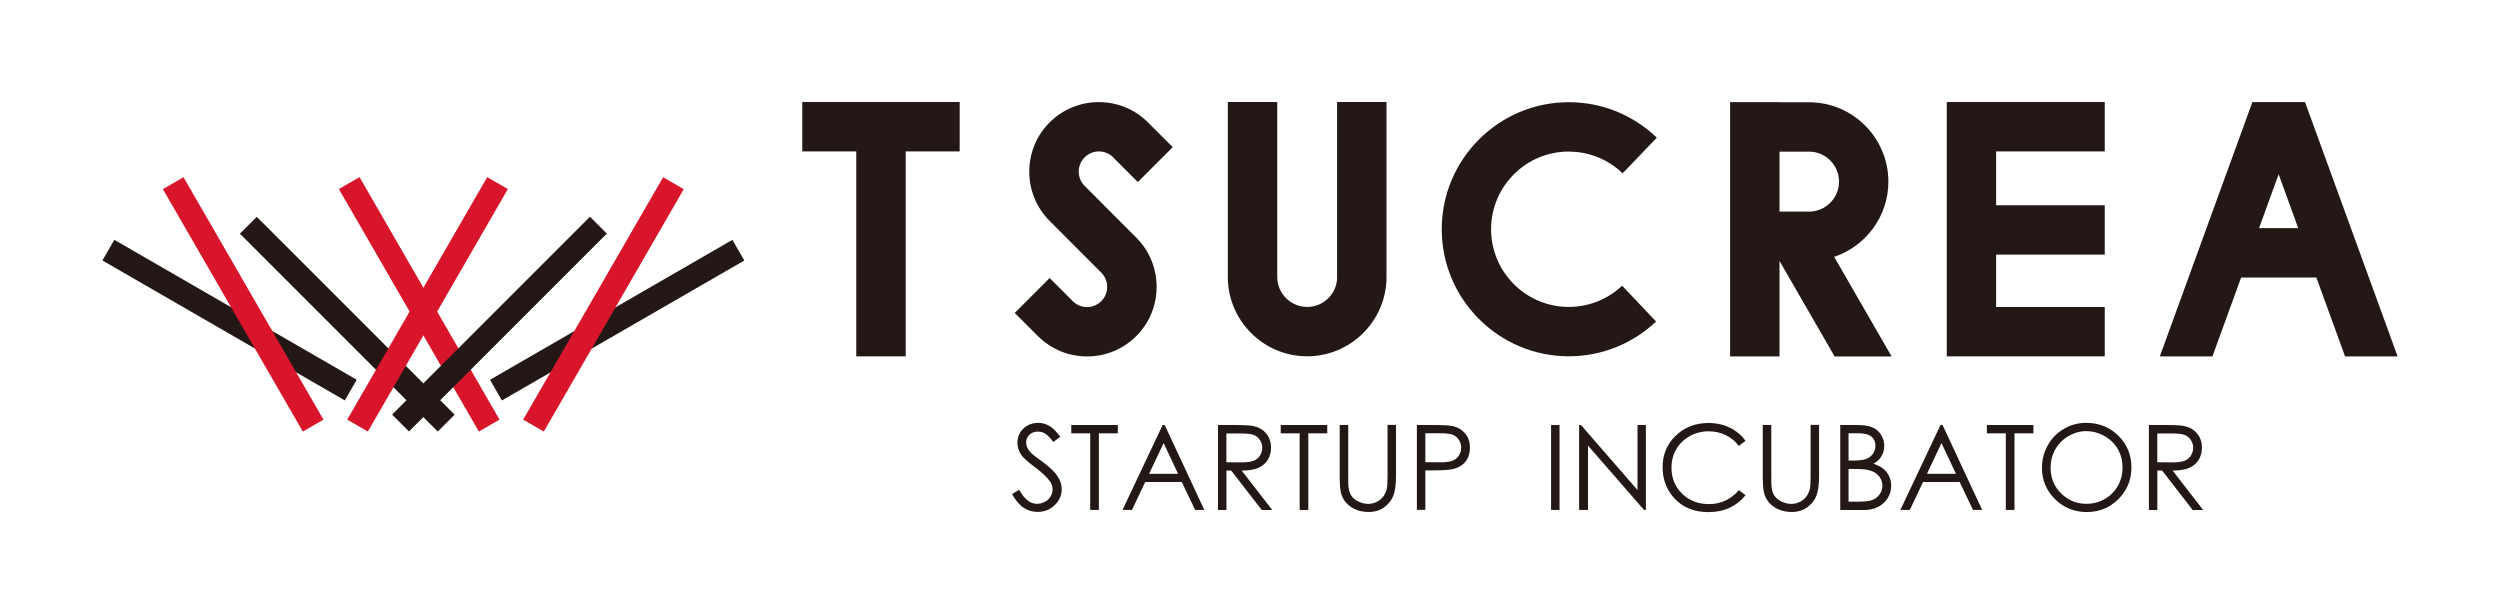 <?xml version="1.0" encoding="UTF-8"?><svg id="P-1" xmlns="http://www.w3.org/2000/svg" viewBox="0 0 345.92 85.02"><defs><style>.cls-1{fill:#d8152a;}.cls-2{fill:none;}.cls-3{fill:#231815;}</style></defs><g id="base_logo"><rect class="cls-2" x="14.17" y="14.17" width="317.57" height="56.68"/><rect class="cls-2" width="345.92" height="85.02"/><g><g><polygon class="cls-3" points="111.01 20.95 118.48 20.95 118.48 49.31 125.32 49.31 125.32 20.95 132.79 20.95 132.79 14.11 111.01 14.11 111.01 20.95"/><polygon class="cls-3" points="269.45 14.12 269.37 14.12 269.37 49.31 269.45 49.31 269.45 49.31 291.23 49.31 291.23 42.48 276.2 42.48 276.2 35.23 291.23 35.23 291.23 28.4 276.2 28.4 276.2 20.95 291.23 20.95 291.23 14.11 269.45 14.11 269.45 14.12"/><path class="cls-3" d="M185.02,38.32c0,2.29-1.86,4.15-4.14,4.15s-4.15-1.86-4.15-4.15V14.11h-6.84v24.21c0,6.06,4.93,10.98,10.98,10.98s10.98-4.93,10.98-10.98V14.11h-6.84v24.21Z"/><path class="cls-3" d="M261.29,25.13c0-6.06-4.93-10.98-10.98-10.98h-4.08v-.02h-6.84V49.31h6.84v-13.2h0l7.62,13.21h7.89l-7.95-13.78c4.35-1.46,7.5-5.57,7.5-10.41Zm-10.98-4.15c2.29,0,4.15,1.86,4.15,4.15s-1.86,4.15-4.15,4.15h-4.08v-8.29h4.08Z"/><path class="cls-3" d="M154.02,21.77l3.42,3.42,4.83-4.83-3.42-3.42c-3.75-3.75-9.86-3.75-13.62,0-3.75,3.75-3.75,9.86,0,13.62h0l7.15,7.16c1.09,1.09,1.09,2.86,0,3.95-.53,.53-1.23,.82-1.97,.82s-1.45-.29-1.97-.82l-3.2-3.2-4.83,4.83,3.2,3.2c1.82,1.82,4.24,2.82,6.81,2.82s4.99-1,6.81-2.82c3.75-3.75,3.75-9.86,0-13.62h0l-7.15-7.16c-1.09-1.09-1.09-2.86,0-3.95,1.09-1.09,2.86-1.09,3.95,0Z"/><path class="cls-3" d="M217.08,20.98c2.79,0,5.43,1.07,7.44,3l4.73-4.93c-3.29-3.16-7.62-4.91-12.18-4.91-9.7,0-17.58,7.89-17.58,17.58s7.89,17.58,17.58,17.58c4.51,0,8.8-1.71,12.08-4.81l-4.7-4.96c-2.01,1.9-4.63,2.94-7.38,2.94-5.93,0-10.75-4.82-10.75-10.75s4.82-10.75,10.75-10.75Z"/><path class="cls-3" d="M324.47,49.31h7.28l-12.81-35.19h-7.28l-12.81,35.19h7.28l3.97-10.91h10.41l3.97,10.91Zm-11.89-17.74l2.71-7.46,2.71,7.46h-5.43Z"/></g><g><path class="cls-3" d="M140.03,68.37l1-.6c.7,1.29,1.51,1.94,2.44,1.94,.39,0,.76-.09,1.11-.28,.35-.18,.61-.43,.79-.74,.18-.31,.27-.64,.27-.98,0-.39-.13-.78-.4-1.16-.37-.52-1.04-1.15-2.01-1.88-.98-.74-1.59-1.28-1.83-1.61-.42-.55-.62-1.15-.62-1.8,0-.51,.12-.98,.37-1.4s.59-.75,1.03-.99c.44-.24,.93-.36,1.45-.36,.56,0,1.07,.14,1.55,.41,.48,.27,.99,.78,1.53,1.51l-.96,.73c-.44-.59-.82-.97-1.13-1.16-.31-.19-.65-.28-1.02-.28-.47,0-.86,.14-1.16,.43-.3,.29-.45,.64-.45,1.06,0,.26,.05,.5,.16,.74,.11,.24,.3,.5,.58,.78,.15,.15,.66,.54,1.52,1.17,1.02,.75,1.71,1.42,2.09,2.01,.38,.58,.57,1.17,.57,1.76,0,.85-.32,1.59-.97,2.22-.65,.63-1.43,.94-2.36,.94-.71,0-1.36-.19-1.94-.57-.58-.38-1.12-1.02-1.61-1.91Z"/><path class="cls-3" d="M148.23,59.96v-1.15h6.44v1.15h-2.62v10.6h-1.2v-10.6h-2.62Z"/><path class="cls-3" d="M161.16,58.81l5.48,11.75h-1.27l-1.85-3.87h-5.06l-1.83,3.87h-1.31l5.55-11.75h.29Zm-.15,2.5l-2.01,4.25h4.01l-2-4.25Z"/><path class="cls-3" d="M168.52,58.81h2.34c1.31,0,2.19,.05,2.65,.16,.7,.16,1.27,.5,1.7,1.03,.44,.53,.66,1.17,.66,1.94,0,.64-.15,1.2-.45,1.69-.3,.48-.73,.85-1.29,1.1-.56,.25-1.33,.38-2.32,.38l4.23,5.46h-1.45l-4.23-5.46h-.66v5.46h-1.17v-11.75Zm1.17,1.15v4l2.02,.02c.78,0,1.36-.07,1.74-.22,.38-.15,.67-.39,.88-.71,.21-.33,.32-.69,.32-1.1s-.11-.75-.32-1.07c-.21-.32-.49-.55-.84-.69s-.92-.21-1.73-.21h-2.07Z"/><path class="cls-3" d="M177.21,59.96v-1.15h6.44v1.15h-2.62v10.6h-1.2v-10.6h-2.62Z"/><path class="cls-3" d="M185.38,58.81h1.17v7.09c0,.84,.02,1.37,.05,1.57,.06,.46,.2,.85,.41,1.16,.21,.31,.54,.57,.98,.78,.44,.21,.89,.31,1.33,.31,.39,0,.76-.08,1.12-.25,.36-.16,.66-.39,.9-.69,.24-.29,.41-.65,.53-1.06,.08-.3,.12-.91,.12-1.84v-7.09h1.17v7.09c0,1.05-.1,1.9-.31,2.55-.21,.65-.61,1.21-1.23,1.69-.61,.48-1.36,.72-2.23,.72-.95,0-1.76-.23-2.44-.68-.67-.45-1.13-1.05-1.36-1.8-.15-.46-.22-1.28-.22-2.48v-7.09Z"/><path class="cls-3" d="M196.05,58.81h2.34c1.34,0,2.25,.06,2.72,.17,.67,.17,1.22,.51,1.64,1.02,.43,.51,.64,1.16,.64,1.94s-.21,1.43-.62,1.94c-.41,.51-.99,.85-1.72,1.02-.53,.13-1.53,.19-2.99,.19h-.84v5.46h-1.17v-11.75Zm1.17,1.15v3.99l1.99,.02c.81,0,1.39-.07,1.77-.22,.37-.15,.66-.38,.88-.71,.21-.33,.32-.69,.32-1.1s-.11-.75-.32-1.08c-.21-.33-.49-.56-.84-.7-.35-.14-.92-.21-1.71-.21h-2.08Z"/><path class="cls-3" d="M214.62,58.81h1.17v11.75h-1.17v-11.75Z"/><path class="cls-3" d="M218.5,70.56v-11.75h.26l7.82,9v-9h1.16v11.75h-.26l-7.75-8.9v8.9h-1.22Z"/><path class="cls-3" d="M241.53,60.99l-.93,.71c-.51-.67-1.13-1.17-1.84-1.51-.72-.34-1.5-.51-2.36-.51-.94,0-1.81,.23-2.6,.67-.8,.45-1.42,1.05-1.86,1.81-.44,.76-.66,1.61-.66,2.56,0,1.43,.49,2.63,1.47,3.59,.98,.96,2.22,1.44,3.72,1.44,1.64,0,3.02-.64,4.13-1.93l.93,.7c-.59,.74-1.32,1.32-2.19,1.73-.87,.41-1.85,.61-2.93,.61-2.06,0-3.68-.68-4.86-2.05-1-1.15-1.5-2.55-1.5-4.18,0-1.72,.6-3.17,1.81-4.34,1.21-1.17,2.72-1.76,4.53-1.76,1.1,0,2.09,.22,2.97,.65,.88,.43,1.61,1.04,2.17,1.83Z"/><path class="cls-3" d="M243.92,58.81h1.17v7.09c0,.84,.02,1.37,.05,1.57,.06,.46,.2,.85,.41,1.16,.21,.31,.54,.57,.98,.78,.44,.21,.89,.31,1.33,.31,.39,0,.76-.08,1.12-.25,.36-.16,.66-.39,.9-.69,.24-.29,.41-.65,.53-1.06,.08-.3,.12-.91,.12-1.84v-7.09h1.17v7.09c0,1.05-.1,1.9-.31,2.55-.21,.65-.61,1.21-1.23,1.69-.61,.48-1.36,.72-2.23,.72-.95,0-1.76-.23-2.44-.68-.67-.45-1.13-1.05-1.36-1.8-.15-.46-.22-1.28-.22-2.48v-7.09Z"/><path class="cls-3" d="M254.63,58.81h2.32c.93,0,1.65,.11,2.15,.33,.5,.22,.89,.56,1.18,1.02,.29,.46,.44,.97,.44,1.53,0,.52-.13,1-.38,1.43-.25,.43-.63,.78-1.12,1.04,.61,.21,1.08,.45,1.41,.73s.59,.62,.77,1.02c.18,.39,.28,.83,.28,1.29,0,.94-.35,1.74-1.04,2.39-.69,.65-1.61,.98-2.78,.98h-3.23v-11.75Zm1.15,1.15v3.76h.67c.82,0,1.42-.08,1.8-.23s.69-.39,.91-.72c.23-.33,.34-.69,.34-1.09,0-.54-.19-.96-.56-1.27-.38-.31-.97-.46-1.8-.46h-1.36Zm0,4.94v4.51h1.46c.86,0,1.49-.08,1.89-.25,.4-.17,.72-.43,.97-.79,.24-.36,.36-.74,.36-1.16,0-.52-.17-.98-.51-1.37-.34-.39-.81-.66-1.41-.8-.4-.1-1.1-.15-2.09-.15h-.66Z"/><path class="cls-3" d="M268.79,58.81l5.48,11.75h-1.27l-1.85-3.87h-5.06l-1.83,3.87h-1.31l5.55-11.75h.29Zm-.15,2.5l-2.01,4.25h4.01l-2-4.25Z"/><path class="cls-3" d="M274.92,59.96v-1.15h6.44v1.15h-2.62v10.6h-1.2v-10.6h-2.62Z"/><path class="cls-3" d="M288.65,58.51c1.78,0,3.27,.59,4.47,1.78,1.2,1.19,1.8,2.65,1.8,4.38s-.6,3.18-1.79,4.38c-1.2,1.2-2.65,1.8-4.38,1.8s-3.21-.6-4.41-1.79c-1.2-1.19-1.8-2.64-1.8-4.33,0-1.13,.27-2.17,.82-3.14s1.29-1.72,2.23-2.26c.94-.55,1.96-.82,3.06-.82Zm.05,1.14c-.87,0-1.69,.23-2.47,.68-.78,.45-1.39,1.06-1.83,1.83-.44,.77-.66,1.62-.66,2.57,0,1.4,.48,2.58,1.45,3.54,.97,.96,2.13,1.44,3.5,1.44,.91,0,1.76-.22,2.53-.66,.78-.44,1.38-1.05,1.82-1.81,.43-.77,.65-1.62,.65-2.56s-.22-1.78-.65-2.53c-.43-.76-1.05-1.36-1.84-1.81-.79-.45-1.63-.68-2.51-.68Z"/><path class="cls-3" d="M297.33,58.81h2.34c1.31,0,2.19,.05,2.65,.16,.7,.16,1.27,.5,1.7,1.03,.44,.53,.66,1.17,.66,1.94,0,.64-.15,1.2-.45,1.69-.3,.48-.73,.85-1.29,1.1-.56,.25-1.33,.38-2.32,.38l4.23,5.46h-1.45l-4.23-5.46h-.66v5.46h-1.17v-11.75Zm1.17,1.15v4l2.02,.02c.78,0,1.36-.07,1.74-.22,.38-.15,.67-.39,.88-.71,.21-.33,.32-.69,.32-1.1s-.11-.75-.32-1.07c-.21-.32-.49-.55-.84-.69s-.92-.21-1.73-.21h-2.07Z"/></g></g><g><rect class="cls-3" x="46.4" y="25.49" width="3.3" height="38.72" transform="translate(-17.64 47.12) rotate(-45)"/><rect class="cls-3" x="30.12" y="24.93" width="3.3" height="38.73" transform="translate(-22.48 49.66) rotate(-60)"/><rect class="cls-1" x="32" y="22.75" width="3.3" height="38.73" transform="translate(-16.55 22.47) rotate(-30)"/><rect class="cls-1" x="56.35" y="22.74" width="3.3" height="38.74" transform="translate(-13.28 34.64) rotate(-30)"/><rect class="cls-3" x="49.75" y="43.2" width="38.72" height="3.3" transform="translate(-11.47 62) rotate(-45)"/><rect class="cls-3" x="66.03" y="42.65" width="38.73" height="3.3" transform="translate(-10.71 48.63) rotate(-30)"/><rect class="cls-1" x="64.14" y="40.46" width="38.73" height="3.3" transform="translate(5.28 93.38) rotate(-60)"/><rect class="cls-1" x="39.79" y="40.46" width="38.74" height="3.3" transform="translate(-6.89 72.29) rotate(-60)"/></g></g></svg>